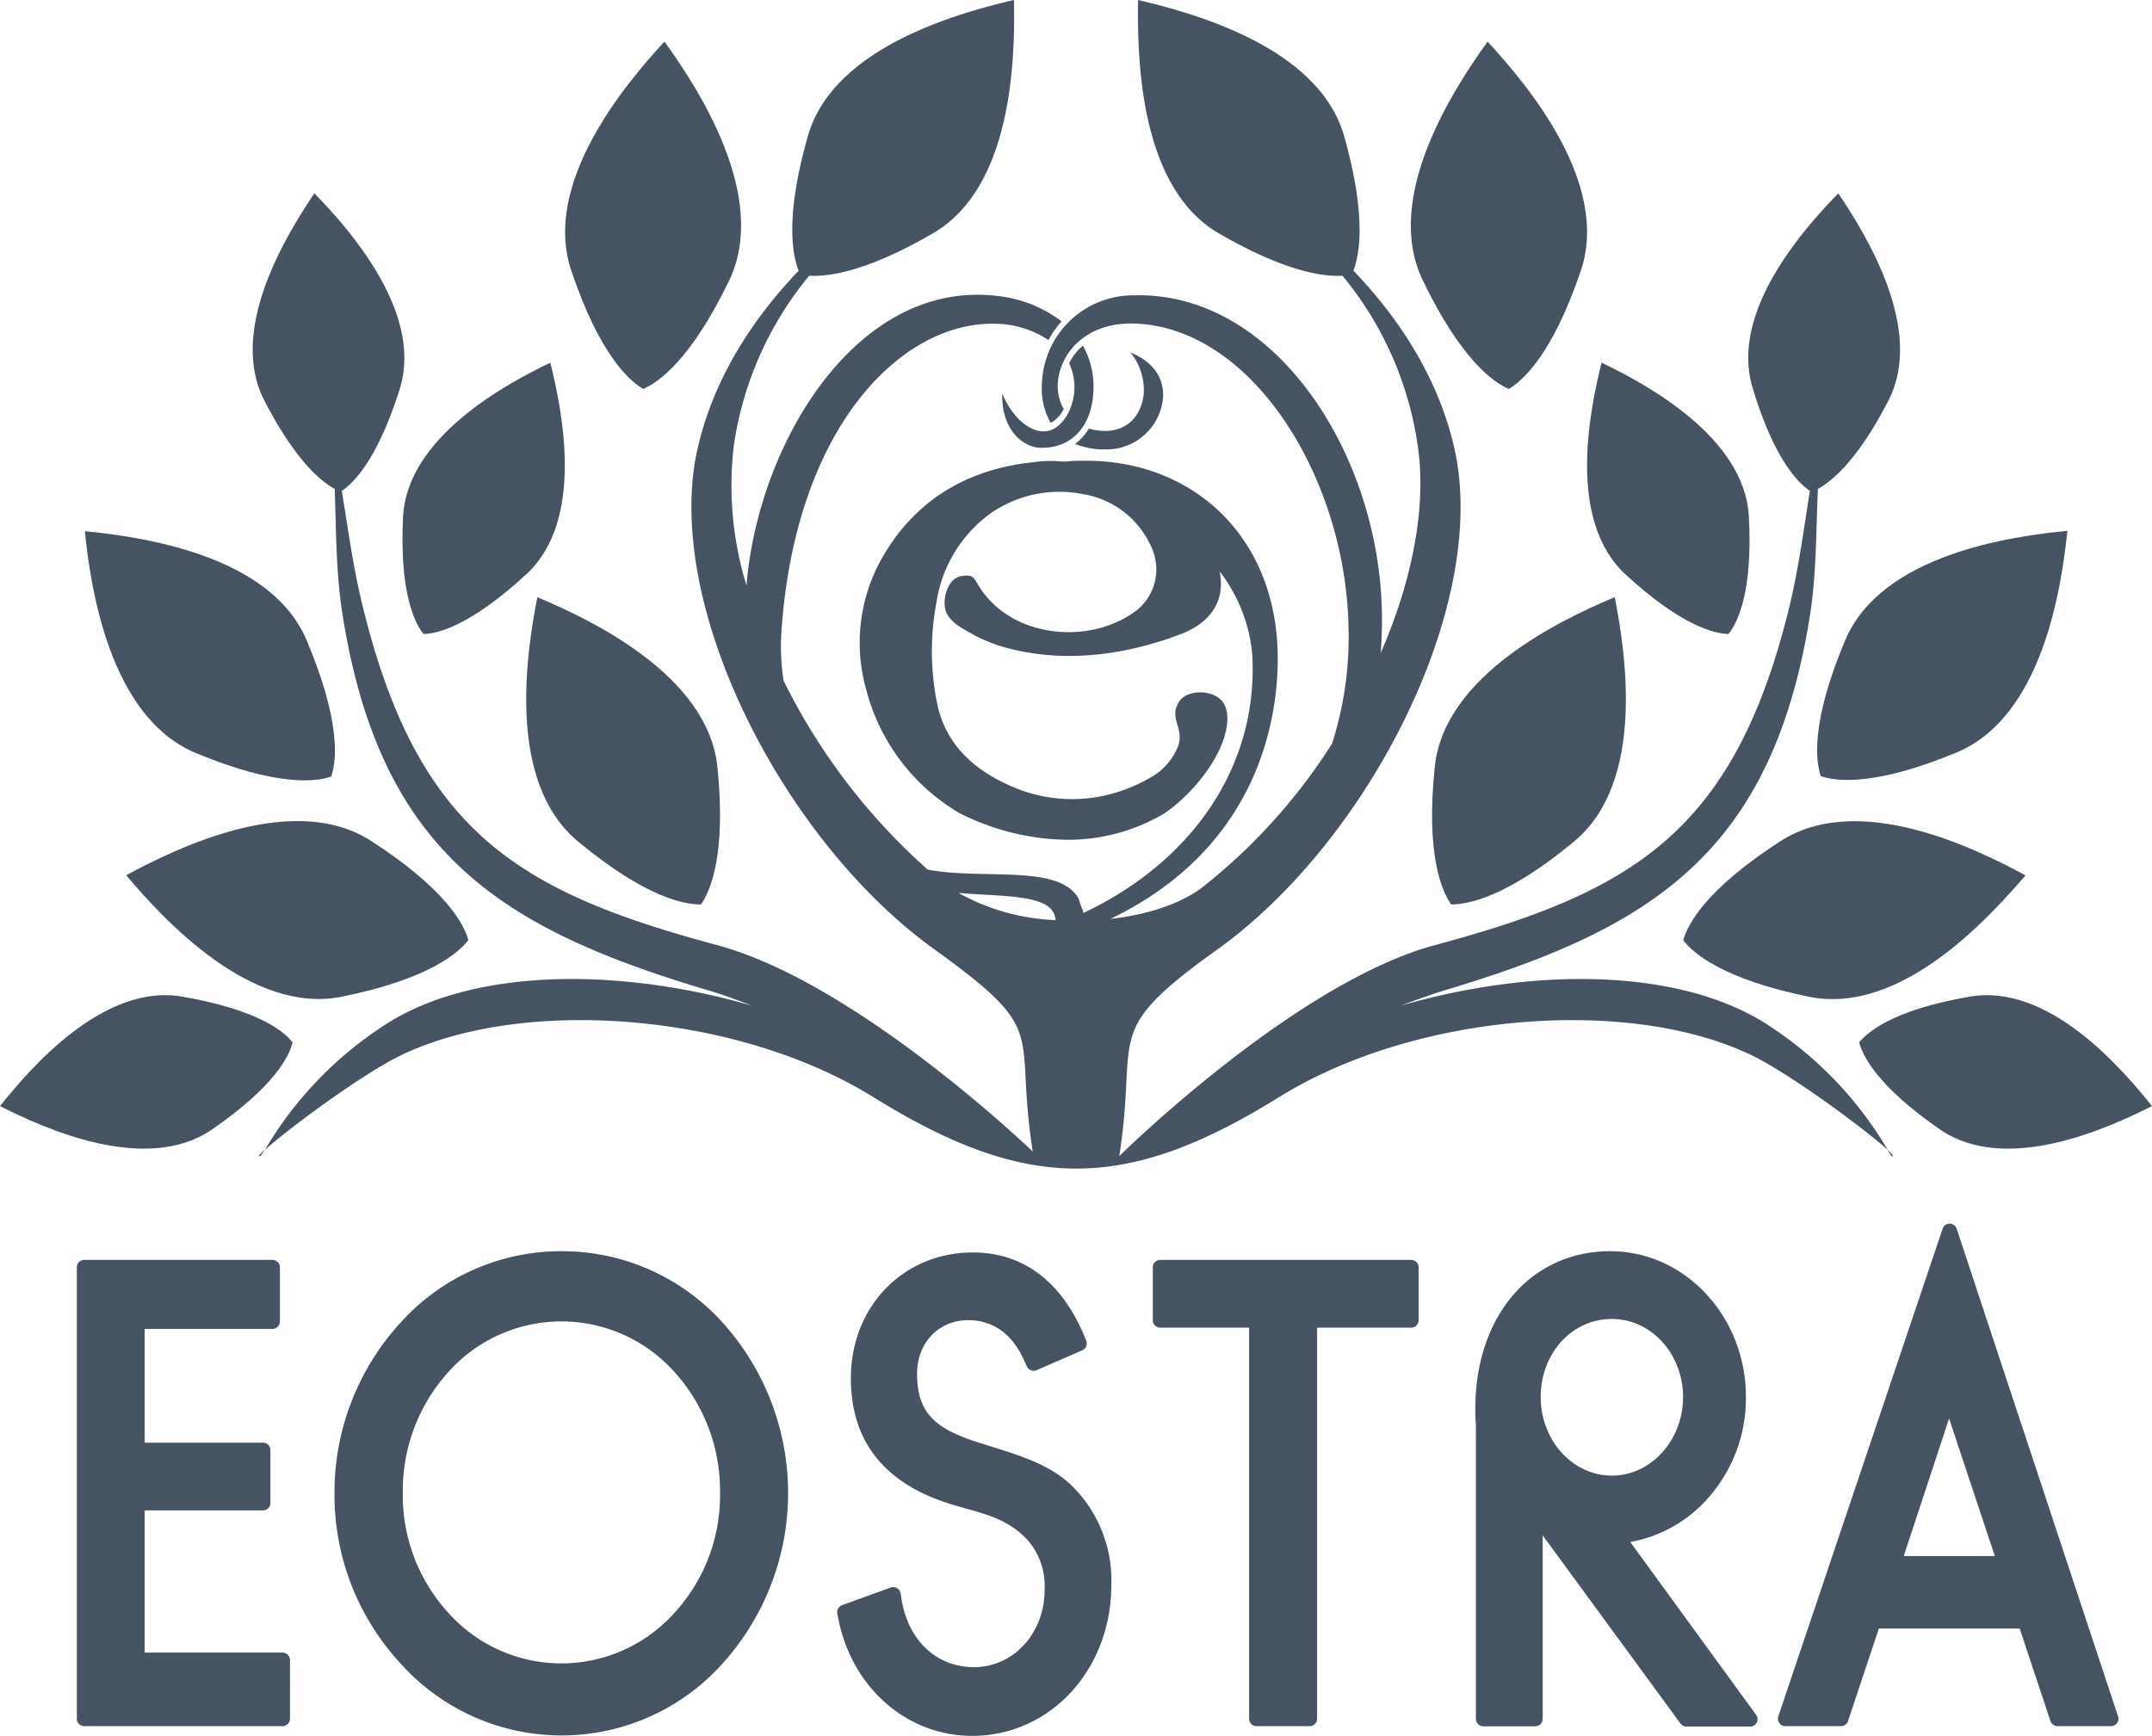 <?xml version="1.0" encoding="UTF-8"?> <svg xmlns="http://www.w3.org/2000/svg" viewBox="0 0 263.01 212.21"><defs><style>.cls-1{fill:#455362;}</style></defs><g id="Calque_2" data-name="Calque 2"><g id="Calque_1-2" data-name="Calque 1"><path class="cls-1" d="M34.52,202H17.68V184.62H32.14a.9.9,0,0,0,.91-.91v-6.46a.91.91,0,0,0-.91-.91H17.68v-13.9H33.3a.92.92,0,0,0,.91-.92v-6.61a.91.91,0,0,0-.91-.91h-23a.91.91,0,0,0-.91.91v55.17a.91.91,0,0,0,.91.91H34.52a.91.91,0,0,0,.92-.91v-7.14A.92.92,0,0,0,34.52,202Z"></path><path class="cls-1" d="M68.6,152.94A26.38,26.38,0,0,0,49,161.62a30.7,30.7,0,0,0-8.12,20.92A30.33,30.33,0,0,0,49,203.38a26.41,26.41,0,0,0,39.27,0,31.12,31.12,0,0,0,0-41.77A26.41,26.41,0,0,0,68.6,152.94ZM88,182.46a21.23,21.23,0,0,1-5.67,14.79,18.54,18.54,0,0,1-27.44,0,21.29,21.29,0,0,1-5.66-14.79,21.61,21.61,0,0,1,5.67-14.87,18.53,18.53,0,0,1,27.43,0A21.63,21.63,0,0,1,88,182.46Z"></path><path class="cls-1" d="M120.85,176.72l-1-.31c-5.16-1.63-7.77-3.38-7.77-8.47,0-3.8,2.62-6.57,6.24-6.57,3.12,0,5.46,1.72,6.94,5.12l.23.52a.92.92,0,0,0,1.2.47l5.59-2.43a.9.9,0,0,0,.47-1.18l-.21-.52c-2.79-6.71-7.51-10.26-13.64-10.26-8.5,0-14.91,6.61-14.91,15.39,0,7.79,4.21,13,12.53,15.47.52.16,1.06.31,1.6.46,2.69.75,5.22,1.46,7.43,3.78a8.6,8.6,0,0,1,2.12,6.13c0,5.3-3.79,9.46-8.63,9.46-4.58,0-8.06-3.27-8.86-8.33l-.11-.68a.9.9,0,0,0-.43-.64.93.93,0,0,0-.78-.08l-5.94,2.15a.92.92,0,0,0-.59,1l.09.48c1.61,8.54,8.36,14.5,16.4,14.5,9.54,0,17-8.09,17-18.43a16.19,16.19,0,0,0-5.11-12.42C128.11,179,124.75,177.93,120.85,176.72Z"></path><path class="cls-1" d="M172.47,154H141.8a.91.91,0,0,0-.91.91v6.46a.91.91,0,0,0,.91.91h10.86v47.8a.91.91,0,0,0,.91.91h6.49a.91.91,0,0,0,.91-.91v-47.8h11.5a.91.91,0,0,0,.91-.91v-6.46A.91.91,0,0,0,172.47,154Z"></path><path class="cls-1" d="M199.24,188.48a16.51,16.51,0,0,0,9.34-5.17,18.39,18.39,0,0,0,4.8-12.55c0-9.83-7.44-17.82-16.57-17.82-9.72,0-16.5,7.92-16.5,19.26a16.1,16.1,0,0,0,.07,1.9v36a.91.91,0,0,0,.91.91h6.34a.91.91,0,0,0,.91-.91V187.67l16.84,23a.91.91,0,0,0,.74.37h7.76a.9.9,0,0,0,.74-1.44ZM197,161.22c4.8,0,8.7,4.28,8.7,9.54s-3.9,9.61-8.7,9.61-8.7-4.31-8.7-9.61S192.07,161.22,197,161.22Z"></path><path class="cls-1" d="M239.14,150.2a.93.93,0,0,0-.86-.63.88.88,0,0,0-.86.62l-20.08,59.6a.91.91,0,0,0,.86,1.2H225a.9.9,0,0,0,.86-.62l3.77-11.31h17.21l3.76,11.31a.93.93,0,0,0,.87.62H258a.93.93,0,0,0,.74-.37.89.89,0,0,0,.12-.82Zm-6.47,40,5.54-16.82,5.59,16.82Z"></path><path class="cls-1" d="M57.24,114.91c-.51-1.91-2.74-6.2-11.82-12.08-9.52-6.2-23.83.83-30,4.15,4.47,5.3,15.21,17.08,26.35,14.85C52.44,119.67,56.05,116.46,57.24,114.91Z"></path><path class="cls-1" d="M31.86,141.29l.48-.76C31.68,141.14,31.45,141.45,31.86,141.29Z"></path><path class="cls-1" d="M40.91,59.76c.18,5.23.14,10.49,1,15.64,4.65,28.91,19.43,38.07,44.23,45.53,2,.57,3.86,1.26,5.77,2-15.83-4.58-33.13-4.65-44,1.8a45.89,45.89,0,0,0-15.53,15.82c2.59-2.37,11.94-9.34,16.79-11.64,14.92-7.1,40.91-5.15,57.56,5.19,18.78,11.65,30.85,11.65,49.6,0,16.68-10.34,42.67-12.29,57.59-5.19,4.85,2.3,14.2,9.27,16.79,11.64a45.86,45.86,0,0,0-15.52-15.82c-10.89-6.45-28.19-6.38-44-1.8,1.91-.72,3.82-1.41,5.76-2,24.8-7.46,39.58-16.62,44.23-45.53.83-5.15.76-10.41,1-15.64,1.8-1,4.94-3.64,8.62-10.81,4.47-8.69-2.78-20.33-6.13-25.31-4.18,4.29-13.34,14.49-10.45,23.83C216.8,56.05,219.72,59,221.2,60c-.79,4.94-1.44,9.95-2.67,14.82-6.77,27-19.14,34.24-43.1,40.69-17.16,4.58-38.64,25.81-38.64,25.81,2.38-15.1-2.35-15,12-25.27,18.63-13.37,33.48-42.57,28.87-61.63-1.87-7.86-6.24-15.07-12.25-21.34.79-2.09,1.58-6.81-1.12-16.4C161.22,5.77,145.87,1.59,139.09,0,139,7,139.2,22.89,149,28.55c8,4.61,12.65,5.3,15.07,5.15a42,42,0,0,1,9.19,20.69c1.14,7.67-.71,16.69-4.51,25.42.08-1.21.14-2.44.15-3.71.16-20.07-12.9-40.48-30.29-40a11.17,11.17,0,0,0-11.27,10.8,8.41,8.41,0,0,0,1.07,4.78A3.69,3.69,0,0,0,130,50a5.76,5.76,0,0,1-.73-2.78c0-3.55,3.06-8,9.69-7.66,14.24.73,25.37,18.88,25.84,36.72a42.77,42.77,0,0,1-2,14.62A70.47,70.47,0,0,1,147,108.42c-2.75,2.11-6.86,3.4-11.28,3.9,18.51-8.94,20.48-25.12,20.44-32-.09-14.88-10.57-24.15-23.72-24-.67,0-1.33,0-2,.09-.49,0-1,0-1.48-.06l-.51,0c-.5,0-1.15,0-1.79.11C118.3,57.24,112,61.08,108,67.86a21,21,0,0,0-2.15,16.38,24.71,24.71,0,0,0,11.33,15.1,29.76,29.76,0,0,0,12.85,3.3,23,23,0,0,0,12.13-3.13c3.36-2.17,7.56-7.14,7.83-11.31a4.23,4.23,0,0,0-.08-1.28,3,3,0,0,0-.39-1c-1-1.62-4.37-1.76-5.42-.15-1.34,2.06.79,3.32-.19,5.61a7.57,7.57,0,0,1-3.5,3.77,19.49,19.49,0,0,1-5.43,2.1,18.37,18.37,0,0,1-10.65-.84c-4.81-1.92-8.55-5-9.73-10.11a31.86,31.86,0,0,1-.17-12.55,16.51,16.51,0,0,1,6.63-11,14.75,14.75,0,0,1,11.25-2.36,11.08,11.08,0,0,1,8.53,6.77A6.42,6.42,0,0,1,139,74.54c-5.6,4.33-15,3.52-19.09-2.48-.93-1.35-.79-1.92-2.42-1.64-1.85.33-2.44,3.24-1.78,4.56S118,77,119.13,77.67a19.7,19.7,0,0,0,5.06,1.8c6.73,1.53,13.86.45,20.23-2,3.32-1.3,5.3-3.79,4.69-7.38a2.44,2.44,0,0,0-.06-.26,19.45,19.45,0,0,1,4,10.2c.76,13.75-7.48,25.37-20.66,31.57a3.86,3.86,0,0,0-.09-.49c.09.49-.49-1.3-.49-1.3-2.44-4.2-11.29-2.24-18.41-3.5a75.62,75.62,0,0,1-17.63-23.1,27.23,27.23,0,0,1-.29-5.64c1.6-25.28,14.62-38.2,26.06-38a12,12,0,0,1,6.6,2,11.47,11.47,0,0,1,1.6-2.29,15.67,15.67,0,0,0-7.92-3.11c-17.08-2-29.15,17.91-30.59,35.4a41.66,41.66,0,0,1-1.54-17.15A42,42,0,0,1,98.9,33.7c2.42.15,7.11-.54,15.07-5.15C123.81,22.89,124.06,7,123.92,0c-6.78,1.59-22.13,5.77-25.2,16.69C96,26.28,96.78,31,97.61,33.09c-6,6.27-10.38,13.48-12.26,21.34-4.61,19.06,10.24,48.26,28.87,61.63,14.31,10.31,9.63,9.6,12,24.7,0,0-21.45-20.66-38.6-25.24-24-6.45-36.34-13.7-43.11-40.69C43.25,70,42.6,65,41.77,60c1.52-1,4.44-4,7.11-12.54,2.84-9.34-6.28-19.54-10.46-23.83-3.35,5-10.59,16.62-6.12,25.31C36,56.12,39.11,58.79,40.91,59.76ZM129,112.47a26.43,26.43,0,0,1-11.85-3.32c.83.07,1.67.12,2.5.17C124.67,109.6,128.88,109.77,129,112.47Z"></path><path class="cls-1" d="M230.67,140.53l.48.76C231.56,141.45,231.33,141.14,230.67,140.53Z"></path><path class="cls-1" d="M70.61,102.83c8.33,6.92,13.08,7.75,15.07,7.72,1.11-1.63,3.1-6,2-16.8C86.51,82.47,72.09,75.69,65.67,73,64.34,79.84,61.89,95.55,70.61,102.83Z"></path><path class="cls-1" d="M25.88,138.08c7.68-5.29,9.48-9,9.88-10.66-1-1.34-4.26-4-13.45-5.59C12.69,120.13,3.75,130.51,0,135.2,5.33,137.9,17.81,143.6,25.88,138.08Z"></path><path class="cls-1" d="M51.76,77.49c1.69,0,5.73-1,12.58-7.31,7.17-6.63,4.36-20,2.92-25.85-5.41,2.6-17.48,9.09-18,18.82C48.8,72.48,50.71,76.2,51.76,77.49Z"></path><path class="cls-1" d="M23.83,92c10,4.18,14.81,3.57,16.65,2.92.65-1.88,1.22-6.67-3-16.65-4.4-10.46-20.18-12.66-27.11-13.34C11.07,71.8,13.37,87.55,23.83,92Z"></path><path class="cls-1" d="M78.61,47.54c1.84-.79,5.8-3.49,10.53-13.3C94,24,85.28,10.74,81.21,5.08c-4.72,5.12-15,17.27-11.39,28C73.28,43.36,76.92,46.57,78.61,47.54Z"></path><path class="cls-1" d="M247.55,107c-6.13-3.32-20.44-10.35-30-4.15-9.09,5.88-11.32,10.17-11.83,12.08,1.19,1.55,4.8,4.76,15.43,6.92C232.34,124.06,243,112.28,247.55,107Z"></path><path class="cls-1" d="M175.35,93.75c-1.11,10.78.87,15.17,2,16.8,2,0,6.74-.8,15.06-7.72,8.72-7.28,6.27-23,4.94-29.84C190.92,75.69,176.51,82.47,175.35,93.75Z"></path><path class="cls-1" d="M240.7,121.83c-9.19,1.58-12.4,4.25-13.48,5.59.43,1.62,2.24,5.37,9.91,10.66,8.08,5.52,20.51-.18,25.88-2.88C259.26,130.51,250.32,120.13,240.7,121.83Z"></path><path class="cls-1" d="M211.25,77.49c1.05-1.29,3-5,2.49-14.34-.5-9.73-12.58-16.22-18-18.82-1.44,5.81-4.25,19.22,2.89,25.85C205.49,76.52,209.56,77.46,211.25,77.49Z"></path><path class="cls-1" d="M225.53,78.22c-4.22,10-3.64,14.77-3,16.65,1.84.65,6.64,1.26,16.66-2.92,10.45-4.4,12.76-20.15,13.48-27.07C245.75,65.56,230,67.76,225.53,78.22Z"></path><path class="cls-1" d="M184.4,47.54c1.69-1,5.33-4.18,8.8-14.45,3.64-10.74-6.67-22.89-11.39-28-4.08,5.66-12.84,19-7.93,29.16C178.6,44.05,182.56,46.75,184.4,47.54Z"></path><path class="cls-1" d="M127.14,52.7c-2-.31-3.77-2.39-4.64-4.59-.14,4.44,2.55,6.55,4.61,6.62,4.2.13,6.38-3.07,6.52-6.91a10.18,10.18,0,0,0-1.28-5.57,7.09,7.09,0,0,0-1.69,2.14,6.87,6.87,0,0,1,.64,3.38C131.16,50.25,129.46,53.07,127.14,52.7Z"></path><path class="cls-1" d="M135.21,52.67a7.13,7.13,0,0,1-2.13-.28,6.71,6.71,0,0,1-1.68,1.87,9.57,9.57,0,0,0,3.92.67,6.91,6.91,0,0,0,6.84-6.74c-.06-2-1.1-3.91-4-5.11a7.3,7.3,0,0,1,1.62,5.11C139.43,51.21,137.4,52.65,135.21,52.67Z"></path></g></g></svg> 